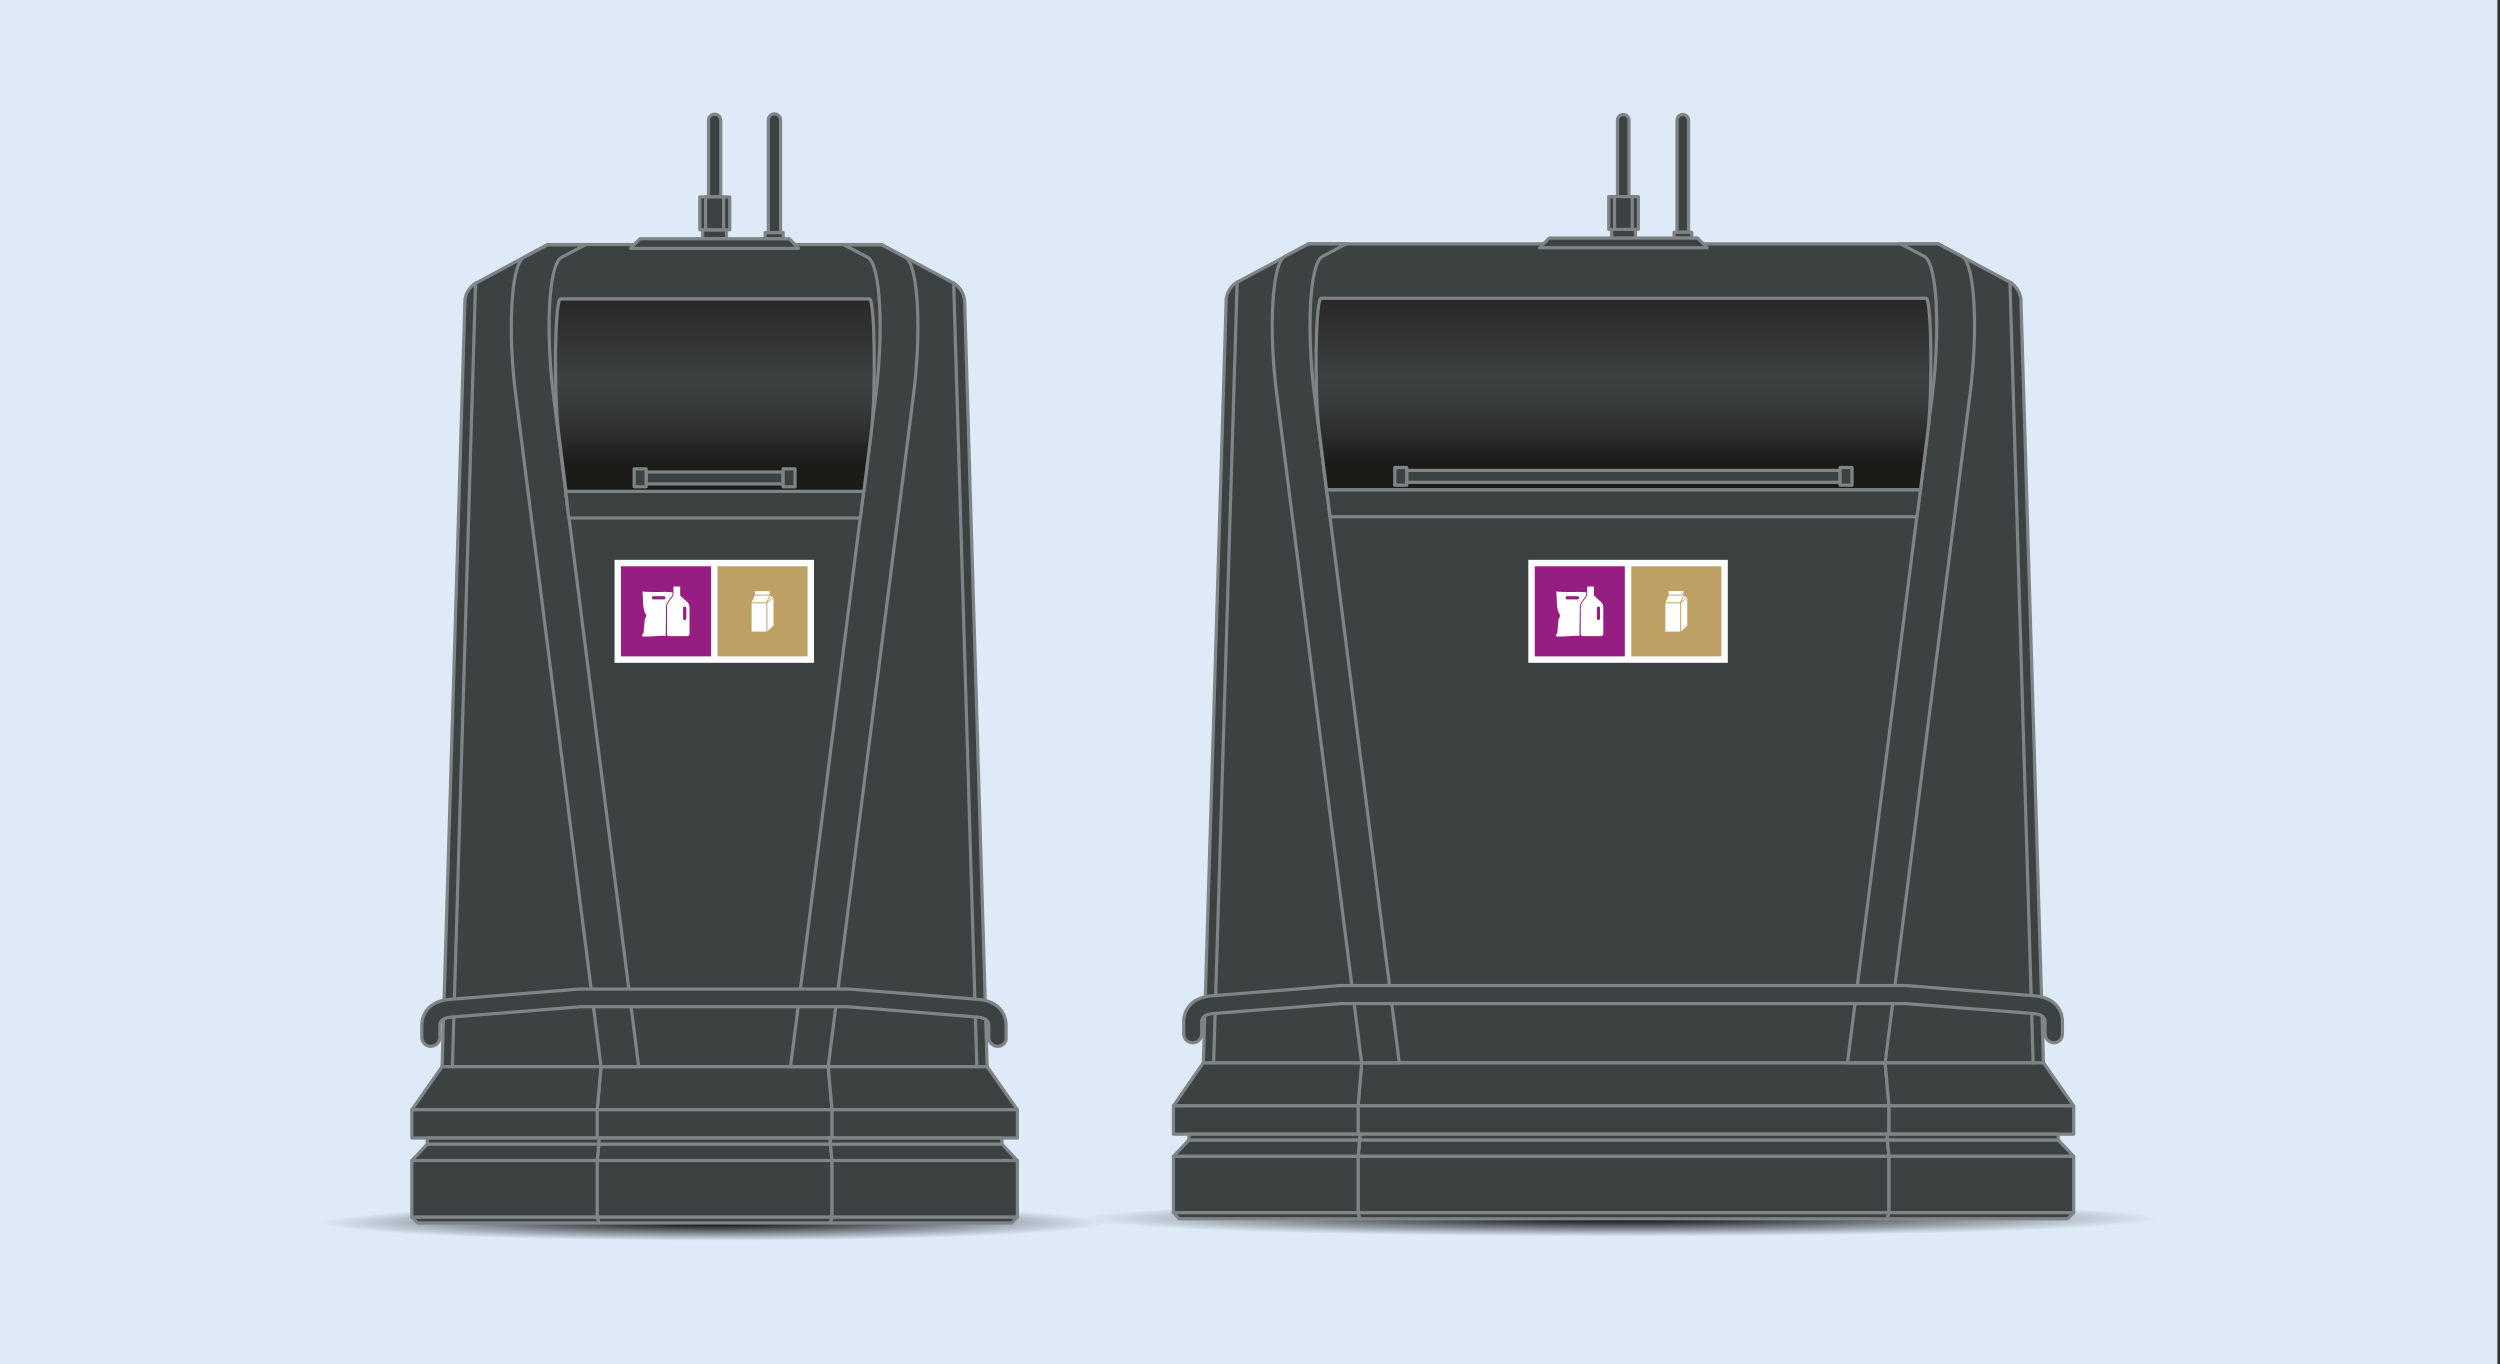 <?xml version="1.0" encoding="utf-8"?>
<!-- Generator: Adobe Illustrator 27.9.0, SVG Export Plug-In . SVG Version: 6.00 Build 0)  -->
<svg version="1.1" xmlns="http://www.w3.org/2000/svg" xmlns:xlink="http://www.w3.org/1999/xlink" x="0px" y="0px" width="777px"
	 height="424px" viewBox="0 0 777 424" style="enable-background:new 0 0 777 424;" xml:space="preserve">
<rect x="0" y="0" width="777" height="424" fill="#333333" stroke="none"/>
<style type="text/css">
	.st0{fill:#DEEAF7;}
	.st1{fill:url(#Skygge_00000133492120811666427150000012265891757434596248_);}
	.st2{fill:#3C4141;stroke:#7F8487;stroke-linecap:round;stroke-linejoin:round;stroke-miterlimit:10;}
	.st3{fill:url(#SVGID_1_);stroke:#7F8487;stroke-linecap:round;stroke-linejoin:round;stroke-miterlimit:10;}
	.st4{fill:url(#SVGID_00000023265482407457358050000004686141665111944349_);}
	
		.st5{fill:url(#SVGID_00000010297260292316497820000016331013123170232752_);stroke:#7F8487;stroke-linecap:round;stroke-linejoin:round;stroke-miterlimit:10;}
	.st6{display:none;}
	.st7{display:inline;fill:#FFFFFF;}
	.st8{display:inline;}
	.st9{fill:#00A04B;}
	.st10{fill:#FFFFFF;}
	.st11{opacity:0.5;fill:#FFFFFF;enable-background:new    ;}
	.st12{fill:#141414;}
	.st13{fill:#961E82;}
	.st14{fill:none;}
	.st15{fill:#BEA064;}
	.st16{fill:#1EAF8C;}
	.st17{display:inline;fill:#5A6E78;}
	.st18{fill:#0082BE;}
	.st19{fill:#A01E41;}
</style>
<g id="Baggrund">
	<rect x="-0.8" y="0" class="st0" width="777" height="424"/>
</g>
<g id="Kube_3500_liter">
	<g>
		
			<radialGradient id="Skygge_00000178915757459497129730000006550229516075829400_" cx="-227.403" cy="644.712" r="0.918" gradientTransform="matrix(0 6.079 182.608 -1.000000e-14 -117225.305 1761.123)" gradientUnits="userSpaceOnUse">
			<stop  offset="0" style="stop-color:#000000"/>
			<stop  offset="1" style="stop-color:#000000;stop-opacity:0"/>
		</radialGradient>
		
			<ellipse id="Skygge" style="fill:url(#Skygge_00000178915757459497129730000006550229516075829400_);" cx="504.6" cy="378.8" rx="167.6" ry="5.6"/>
		<path class="st2" d="M502.7,61.1V37.4c0-1,0.8-1.8,1.8-1.8s1.8,0.8,1.8,1.8v23.8H502.7z"/>
		<path class="st2" d="M521.2,72.2V37.4c0-1,0.8-1.8,1.8-1.8c1,0,1.8,0.8,1.8,1.8v34.8H521.2z"/>
		<polygon class="st2" points="598.7,92.7 410.5,92.7 411.1,79.8 598.1,79.8 		"/>
		<polygon class="st2" points="574.2,330.3 434.9,330.3 412.3,152.2 596.9,152.2 		"/>
		<rect x="500.9" y="71.3" class="st2" width="7.4" height="2.8"/>
		<rect x="500" y="61.1" class="st2" width="9.2" height="10.2"/>
		<rect x="501.8" y="61.1" class="st2" width="5.5" height="10.2"/>
		<g>
			<polygon class="st2" points="587.1,343.7 422.1,343.7 423.2,330.3 585.9,330.3 			"/>
			<polygon class="st2" points="644.5,343.7 587.1,343.7 585.9,330.3 635.1,330.3 			"/>
			<polygon class="st2" points="364.7,343.7 422.1,343.7 423.2,330.3 374,330.3 			"/>
			<polygon class="st2" points="587.1,359.4 422.1,359.4 422.6,354.3 586.6,354.3 			"/>
			<polygon class="st2" points="644.5,359.4 587.1,359.4 586.6,354.3 639.7,354.3 			"/>
			<polygon class="st2" points="364.7,359.4 422.1,359.4 422.6,354.3 369.5,354.3 			"/>
			<rect x="422.1" y="343.7" class="st2" width="165" height="8.8"/>
			<rect x="587.1" y="343.7" class="st2" width="57.4" height="8.8"/>
			<rect x="364.7" y="343.7" class="st2" width="57.4" height="8.8"/>
			<rect x="422.1" y="359.4" class="st2" width="165" height="17.5"/>
			<rect x="587.1" y="359.4" class="st2" width="57.4" height="17.5"/>
			<rect x="364.7" y="359.4" class="st2" width="57.4" height="17.5"/>
			<rect x="422.6" y="352.5" class="st2" width="164" height="1.8"/>
			<rect x="369.5" y="352.5" class="st2" width="53.1" height="1.8"/>
			<rect x="586.6" y="352.5" class="st2" width="53.1" height="1.8"/>
			<polygon class="st2" points="586.6,378.8 422.6,378.8 422.1,376.9 587.1,376.9 			"/>
			<polygon class="st2" points="642.6,378.8 586.6,378.8 587.1,376.9 644.5,376.9 			"/>
			<polygon class="st2" points="366.5,378.8 422.6,378.8 422.1,376.9 364.7,376.9 			"/>
		</g>
		<path class="st2" d="M635.1,330.3H374l7.1-237.2c0.1-2,1.6-4.5,3.4-5.4l22.3-11.9h195.6l22.3,11.9c1.8,1,3.3,3.4,3.4,5.4
			L635.1,330.3z"/>
		<path class="st2" d="M434.9,330.3c0,0-22.2-174.8-26.4-207.9c-2.4-19.1-1.6-40.5,2.5-42.7l7.4-3.9h-11.7l-7.4,3.9
			c-4.1,2.2-5,23.5-2.5,42.7c4.2,33,26.4,207.9,26.4,207.9H434.9z"/>
		<path class="st2" d="M574.2,330.3c0,0,22.2-174.8,26.4-207.9c2.4-19.1,1.6-40.5-2.5-42.7l-7.4-3.9h11.7l7.4,3.9
			c4.1,2.2,5,23.5,2.5,42.7c-4.2,33-26.4,207.9-26.4,207.9H574.2z"/>
		<polygon class="st2" points="595.8,160.6 413.4,160.6 412.3,152.2 596.9,152.2 		"/>
		<line class="st2" x1="624.7" y1="87.8" x2="631.9" y2="330.3"/>
		<line class="st2" x1="377.2" y1="330.3" x2="384.5" y2="87.8"/>
		<rect x="520.3" y="72.2" class="st2" width="5.5" height="1.8"/>
		<polygon class="st2" points="530.6,77 478.5,77 481.5,74 527.6,74 		"/>
		<path class="st2" d="M638.4,324.1c-1.5,0-2.8-1.2-2.8-2.8v-3.7c0-0.6,0-2.3-3.6-2.6l-39.9-3.1H417l-39.9,3.1
			c-3.6,0.3-3.6,2-3.6,2.6v3.7c0,1.5-1.2,2.8-2.8,2.8c-1.5,0-2.8-1.2-2.8-2.8v-3.7c0-3.6,2.3-7.6,8.7-8.1l40-3.2c0.1,0,0.1,0,0.2,0
			h175.3c0.1,0,0.1,0,0.2,0l40,3.2c6.4,0.5,8.7,4.5,8.7,8.1v3.7C641.1,322.8,639.9,324.1,638.4,324.1z"/>
		<linearGradient id="SVGID_1_" gradientUnits="userSpaceOnUse" x1="504.575" y1="152.246" x2="504.575" y2="92.728">
			<stop  offset="0.137" style="stop-color:#1B1B18"/>
			<stop  offset="0.29" style="stop-color:#2C2E2D"/>
			<stop  offset="0.452" style="stop-color:#383C3C"/>
			<stop  offset="0.586" style="stop-color:#3C4141"/>
			<stop  offset="0.997" style="stop-color:#292828"/>
			<stop  offset="0.999" style="stop-color:#1F1F1D"/>
			<stop  offset="1" style="stop-color:#1B1B18"/>
		</linearGradient>
		<path class="st3" d="M598.7,92.7c1.7,1.2,1.9,29.8,0.5,41.2c-1.4,11-2.3,18.3-2.3,18.3H412.3c0,0-0.9-7.4-2.3-18.3
			c-1.5-11.4-1.2-40,0.5-41.2H598.7z"/>
		<rect x="437.2" y="146.2" class="st2" width="134.7" height="3.7"/>
		<rect x="433.5" y="145.3" class="st2" width="3.7" height="5.5"/>
		<rect x="571.9" y="145.3" class="st2" width="3.7" height="5.5"/>
	</g>
</g>
<g id="Kube_2000_liter">
	
		<radialGradient id="SVGID_00000088822021013294155890000015969981274541936816_" cx="-227.186" cy="643.435" r="0.921" gradientTransform="matrix(0 6.079 132.331 -1.000000e-14 -84924.117 1761.123)" gradientUnits="userSpaceOnUse">
		<stop  offset="0" style="stop-color:#000000"/>
		<stop  offset="1" style="stop-color:#000000;stop-opacity:0"/>
	</radialGradient>
	
		<ellipse style="fill:url(#SVGID_00000088822021013294155890000015969981274541936816_);" cx="222.1" cy="380.1" rx="121.9" ry="5.6"/>
	<path class="st2" d="M220.2,61.2V37.4c0-1,0.8-1.9,1.9-1.9s1.9,0.8,1.9,1.9v23.9H220.2z"/>
	<path class="st2" d="M238.8,72.3v-35c0-1,0.8-1.9,1.9-1.9c1,0,1.9,0.8,1.9,1.9v35H238.8z"/>
	<polygon class="st2" points="270.3,92.9 173.9,92.9 174.5,80 269.7,80 	"/>
	<polygon class="st2" points="245.7,331.5 198.5,331.5 175.8,152.7 268.4,152.7 	"/>
	<rect x="218.4" y="71.4" class="st2" width="7.4" height="2.8"/>
	<rect x="217.5" y="61.2" class="st2" width="9.3" height="10.2"/>
	<rect x="219.3" y="61.2" class="st2" width="5.6" height="10.2"/>
	<g>
		<polygon class="st2" points="258.6,344.9 185.6,344.9 186.8,331.5 257.4,331.5 		"/>
		<polygon class="st2" points="316.2,344.9 258.6,344.9 257.4,331.5 306.8,331.5 		"/>
		<polygon class="st2" points="128,344.9 185.6,344.9 186.8,331.5 137.4,331.5 		"/>
		<polygon class="st2" points="258.6,360.7 185.6,360.7 186.1,355.6 258.1,355.6 		"/>
		<polygon class="st2" points="316.2,360.7 258.6,360.7 258.1,355.6 311.4,355.6 		"/>
		<polygon class="st2" points="128,360.7 185.6,360.7 186.1,355.6 132.8,355.6 		"/>
		<rect x="185.6" y="344.9" class="st2" width="73" height="8.8"/>
		<rect x="258.6" y="344.9" class="st2" width="57.6" height="8.8"/>
		<rect x="128" y="344.9" class="st2" width="57.6" height="8.8"/>
		<rect x="185.6" y="360.7" class="st2" width="73" height="17.6"/>
		<rect x="258.6" y="360.7" class="st2" width="57.6" height="17.6"/>
		<rect x="128" y="360.7" class="st2" width="57.6" height="17.6"/>
		<rect x="186.1" y="353.7" class="st2" width="71.9" height="1.9"/>
		<rect x="132.8" y="353.7" class="st2" width="53.3" height="1.9"/>
		<rect x="258.1" y="353.7" class="st2" width="53.3" height="1.9"/>
		<polygon class="st2" points="258.1,380.1 186.1,380.1 185.6,378.3 258.6,378.3 		"/>
		<polygon class="st2" points="314.4,380.1 258.1,380.1 258.6,378.3 316.2,378.3 		"/>
		<polygon class="st2" points="129.8,380.1 186.1,380.1 185.6,378.3 128,378.3 		"/>
	</g>
	<path class="st2" d="M306.8,331.5H137.4l7.1-238.1c0.1-2,1.6-4.5,3.4-5.4L170.2,76H274L296.4,88c1.8,1,3.3,3.4,3.4,5.4L306.8,331.5
		z"/>
	<path class="st2" d="M198.5,331.5c0,0-22.3-175.5-26.5-208.7c-2.4-19.2-1.6-40.6,2.5-42.8l7.4-3.9h-11.7l-7.4,3.9
		c-4.1,2.2-5,23.6-2.5,42.8c4.2,33.1,26.5,208.7,26.5,208.7H198.5z"/>
	<path class="st2" d="M245.7,331.5c0,0,22.3-175.5,26.5-208.7c2.4-19.2,1.6-40.6-2.5-42.8l-7.4-3.9H274l7.4,3.9
		c4.1,2.2,5,23.6,2.5,42.8c-4.2,33.1-26.5,208.7-26.5,208.7H245.7z"/>
	<polygon class="st2" points="267.4,161 176.8,161 175.8,152.7 268.4,152.7 	"/>
	<line class="st2" x1="296.4" y1="88" x2="303.6" y2="331.5"/>
	<line class="st2" x1="140.6" y1="331.5" x2="147.8" y2="88"/>
	<rect x="237.8" y="72.3" class="st2" width="5.6" height="1.9"/>
	<polygon class="st2" points="248.2,77.2 196,77.2 198.9,74.2 245.3,74.2 	"/>
	<path class="st2" d="M310.1,325.2c-1.5,0-2.8-1.2-2.8-2.8v-3.7c0-0.6,0-2.3-3.6-2.6l-40.1-3.2h-83.2l-40.1,3.2
		c-3.6,0.3-3.6,2-3.6,2.6v3.7c0,1.5-1.2,2.8-2.8,2.8c-1.5,0-2.8-1.2-2.8-2.8v-3.7c0-3.6,2.3-7.6,8.7-8.1l40.2-3.2c0.1,0,0.1,0,0.2,0
		h83.4c0.1,0,0.1,0,0.2,0l40.2,3.2c6.4,0.5,8.7,4.5,8.7,8.1v3.7C312.9,323.9,311.6,325.2,310.1,325.2z"/>
	
		<linearGradient id="SVGID_00000085239177863826368600000014598588688746327957_" gradientUnits="userSpaceOnUse" x1="222.098" y1="152.694" x2="222.098" y2="92.948">
		<stop  offset="0.137" style="stop-color:#1B1B18"/>
		<stop  offset="0.29" style="stop-color:#2C2E2D"/>
		<stop  offset="0.452" style="stop-color:#383C3C"/>
		<stop  offset="0.586" style="stop-color:#3C4141"/>
		<stop  offset="0.997" style="stop-color:#292828"/>
		<stop  offset="0.999" style="stop-color:#1F1F1D"/>
		<stop  offset="1" style="stop-color:#1B1B18"/>
	</linearGradient>
	
		<path style="fill:url(#SVGID_00000085239177863826368600000014598588688746327957_);stroke:#7F8487;stroke-linecap:round;stroke-linejoin:round;stroke-miterlimit:10;" d="
		M270.3,92.9c1.7,1.2,1.9,29.9,0.5,41.4c-1.4,11-2.3,18.4-2.3,18.4h-92.6c0,0-0.9-7.4-2.3-18.4c-1.5-11.5-1.2-40.2,0.5-41.4H270.3z"
		/>
	<rect x="200.8" y="146.7" class="st2" width="42.6" height="3.7"/>
	<rect x="197.1" y="145.7" class="st2" width="3.7" height="5.6"/>
	<rect x="243.4" y="145.7" class="st2" width="3.7" height="5.6"/>
</g>
<g id="Madaffald" class="st6">
	<rect x="206" y="174" class="st7" width="32" height="32"/>
	<g class="st8">
		<g id="baggrund_00000013894302995296946070000002449713196457499302_">
			<rect x="208" y="176.1" class="st9" width="28" height="28"/>
		</g>
		<g id="ikon_00000168833326006055438740000008940321037826778007_">
			<g>
				<g>
					<path class="st10" d="M222.1,186.6l0.1-2.3h-0.6l0.1,2.3c0,0,0.1,0,0.1,0C222,186.6,222.1,186.6,222.1,186.6z"/>
				</g>
				<g>
					<path class="st10" d="M226,194.9C226,194.9,226,194.9,226,194.9c-0.1,0-0.2,0-0.2,0c-0.9-0.1-1.6-0.7-2.1-1.6
						c-0.3-0.6-0.5-1.4-0.5-2.3c0-0.9,0.2-1.7,0.5-2.3c0.3-0.6,0.8-1.1,1.3-1.4c0.2-0.1,0.5-0.2,0.8-0.2c0,0,0.1,0,0.1,0h0.3l0,0
						c-0.1-0.1-0.1-0.1-0.2-0.2c-0.4-0.4-0.9-0.6-1.5-0.6l0,0l0,0c-0.4,0-0.8,0.1-1.1,0.3l0,0l0,0l0,0c-0.5,0.2-0.9,0.4-1.4,0.4
						c-0.5,0-1-0.1-1.4-0.4l0,0l0,0l0,0c-0.3-0.2-0.7-0.3-1.1-0.3l0,0l0,0c-0.6,0-1.1,0.2-1.5,0.6c-0.1,0.1-0.1,0.1-0.2,0.2l0,0h0.3
						c0,0,0.1,0,0.1,0c0.3,0,0.5,0.1,0.8,0.2c0.5,0.3,1,0.8,1.3,1.4c0.3,0.7,0.5,1.5,0.5,2.3c0,0.9-0.2,1.6-0.5,2.3
						c-0.5,0.9-1.2,1.6-2.1,1.6c0,0-0.1,0-0.2,0c0,0,0,0,0,0h-0.5c0.1,0.1,0.2,0.3,0.4,0.4c0,0,0,0,0,0l0,0c0.4,0.4,1,0.7,1.6,0.7
						l0,0l0,0l0,0c0.1,0,0.5,0,0.6,0c0,0,0.1,0,0.1,0c0.1,0,0.1,0,0.2,0c0.1,0,0.1,0,0.2-0.1c0.1,0,0.1,0,0.1-0.1
						c0.4-0.2,0.8-0.3,1.4-0.3s1,0.1,1.4,0.3c0,0,0.1,0,0.2,0.1c0.1,0,0.1,0,0.2,0.1c0.1,0,0.1,0,0.2,0c0,0,0.1,0,0.1,0
						c0.1,0,0.5,0,0.5,0l0,0l0,0l0,0c0.6,0,1.2-0.3,1.6-0.7l0,0c0,0,0,0,0,0c0.1-0.1,0.3-0.3,0.4-0.4H226z"/>
				</g>
			</g>
		</g>
	</g>
</g>
<g id="Restaffald" class="st6">
	<rect x="206" y="174" class="st7" width="32" height="32"/>
	<g class="st8">
		<rect x="208" y="176.1" class="st12" width="28" height="28"/>
		<g>
			<path class="st10" d="M223.3,186.6l2.2-1.8c0,0-0.8,0.3-1.2-0.3c-0.2-0.3-0.4-0.6-0.5-0.8c-0.4-0.6-0.8,0-0.8,0l-0.9,2.2
				l-0.3-3.1c-0.6,1.7-2.9,0.3-2.4,1.3l1.3,2.4h0.6H223.3z"/>
			<path class="st10" d="M227,197c0,0-0.2-0.2-0.3-0.5c-0.1-0.3-0.3-0.8-0.3-1.4c0,0,0-0.2,0-0.2c0-0.1,0-0.3,0-0.4
				c0.1-1.5,0-4.3-0.8-5.8c-0.6-1.1-1.8-1.8-2.4-2h-0.1h-0.6h-1.7h0c-0.7,0.2-1.9,0.9-2.4,2c-0.8,1.5-0.8,4.2-0.8,5.8l0,0.3
				c0,0.1,0,0.1,0,0.2c0,0,0,0.1,0,0.1c0,1.1-0.6,1.9-0.6,1.9c0,0,0,0,0,0c0,0,0,0.1,0,0.1c0,0.1,0.1,0.2,0.2,0.2c0,0,0.1,0,0.1,0
				c0.2-0.1,1.1-0.3,2.1-0.3c0.6,0,0.9,0.1,1.2,0.1c0.1,0,0.6,0.1,1.2,0.1c0.7,0,1.3,0,2.1-0.5c0.3,0.1,0.7,0.2,1,0.3
				c0.6,0.1,1.2,0.2,1.5,0.2c0.3,0,0.4,0,0.5,0c0,0,0,0,0,0l0,0c0.1,0,0.2-0.1,0.2-0.2C227.1,197.1,227.1,197.1,227,197z"/>
		</g>
	</g>
	<rect x="490" y="174" class="st7" width="32" height="32"/>
	<g class="st8">
		<rect x="492" y="176.1" class="st12" width="28" height="28"/>
		<g>
			<path class="st10" d="M507.3,186.6l2.2-1.8c0,0-0.8,0.3-1.2-0.3c-0.2-0.3-0.4-0.6-0.5-0.8c-0.4-0.6-0.8,0-0.8,0l-0.9,2.2
				l-0.3-3.1c-0.6,1.7-2.9,0.3-2.4,1.3l1.3,2.4h0.6H507.3z"/>
			<path class="st10" d="M511,197c0,0-0.2-0.2-0.3-0.5c-0.1-0.3-0.3-0.8-0.3-1.4c0,0,0-0.2,0-0.2c0-0.1,0-0.3,0-0.4
				c0.1-1.5,0-4.3-0.8-5.8c-0.6-1.1-1.8-1.8-2.4-2h-0.1h-0.6h-1.7h0c-0.7,0.2-1.9,0.9-2.4,2c-0.8,1.5-0.8,4.2-0.8,5.8l0,0.3
				c0,0.1,0,0.1,0,0.2c0,0,0,0.1,0,0.1c0,1.1-0.6,1.9-0.6,1.9c0,0,0,0,0,0c0,0,0,0.1,0,0.1c0,0.1,0.1,0.2,0.2,0.2c0,0,0.1,0,0.1,0
				c0.2-0.1,1.1-0.3,2.1-0.3c0.6,0,0.9,0.1,1.2,0.1c0.1,0,0.6,0.1,1.2,0.1c0.7,0,1.3,0,2.1-0.5c0.3,0.1,0.7,0.2,1,0.3
				c0.6,0.1,1.2,0.2,1.5,0.2c0.3,0,0.4,0,0.5,0c0,0,0,0,0,0l0,0c0.1,0,0.2-0.1,0.2-0.2C511.1,197.1,511.1,197.1,511,197z"/>
		</g>
	</g>
</g>
<g id="Plast_og_drikkekartoner">
	<g>
		<rect x="191" y="174" class="st10" width="62" height="32"/>
		<g>
			<g id="baggrund_00000052078373455823941580000013945601664317384121_">
				<rect x="193" y="176" class="st13" width="28" height="28"/>
			</g>
			<g id="ikon_00000150069258758825979870000008452086140371199650_">
				<g>
					<polygon class="st10" points="209.3,185.1 209.3,185.1 209.3,185.1 					"/>
					<path class="st10" d="M207,189C207,188.9,207,188.9,207,189C207,188.9,207,188.9,207,189L207,189c0-0.5,0-1.2,0.5-1.9l1.5-2.1
						v-0.9c-1.3-0.2-3.7-0.1-4.7-0.1c-4.5,0-4.6-0.2-4.6-0.2l0.2,4.1c0.1,1.1,0.3,2.3,0.9,3.2c0.1,0.1,0.1,0.2,0.1,0.3
						c0,0.1,0,0.2-0.1,0.2c-0.4,0.7-0.5,1.4-0.5,2.2c-0.1,0.6-0.1,1.1-0.2,1.7c0,0.5,0,0.8-0.1,1.2c0,0.2-0.2,0.3-0.3,0.4
						c-0.1,0.1-0.1,0.4-0.1,0.7c0.2,0.1,1.6,0,2.7,0c0.7,0,1.4-0.1,1.6-0.1c1-0.1,2-0.1,3.1-0.1c-0.1-0.1-0.1-0.2-0.1-0.4L207,189
						L207,189z M206.8,185.8c0,0.3-0.2,0.5-0.5,0.5h-3.2c-0.3,0-0.5-0.2-0.5-0.5l0,0c0-0.3,0.2-0.5,0.5-0.5h3.2
						C206.6,185.3,206.8,185.5,206.8,185.8L206.8,185.8z"/>
					<path class="st10" d="M207.3,188.9C207.3,188.9,207.3,188.9,207.3,188.9c0-0.3,0-0.7,0.1-1.1
						C207.3,188.2,207.3,188.6,207.3,188.9L207.3,188.9C207.3,188.9,207.3,188.9,207.3,188.9C207.3,188.9,207.3,188.9,207.3,188.9
						l0,8.1c0,0.1,0.1,0.3,0.1,0.4l0,0c-0.1-0.1-0.1-0.2-0.1-0.4V188.9z"/>
					<path class="st10" d="M213.6,187.1l-2.2-2v-2.8l-2.1,0v2.8v0l0,0l-0.1,0.1l-1.5,2.1c-0.1,0.2-0.2,0.4-0.3,0.6
						c-0.1,0.4-0.1,0.8-0.1,1c0,0,0,0,0,0.1v8.1c0,0.1,0.1,0.3,0.1,0.4c0.1,0.1,0.3,0.2,0.5,0.2h5.7c0.4,0,0.7-0.3,0.7-0.6v-8.1
						c0,0,0,0,0-0.1C214.3,188.4,214.2,187.6,213.6,187.1z M213.3,192.2c0,0.3-0.2,0.5-0.5,0.5h0c-0.3,0-0.5-0.2-0.5-0.5v-3.2
						c0-0.3,0.2-0.5,0.5-0.5h0c0.3,0,0.5,0.2,0.5,0.5V192.2z"/>
				</g>
			</g>
		</g>
		<g>
			<g>
				<rect x="223" y="176" class="st15" width="28" height="28"/>
			</g>
			<g>
				<rect x="233.6" y="187.5" class="st10" width="4.6" height="8.8"/>
				<rect x="234.6" y="183.7" class="st10" width="4.6" height="1.1"/>
				<polygon class="st10" points="238.2,187.2 238.2,187.2 239.1,185.1 234.6,185.1 233.6,187.2 238.2,187.2 				"/>
				<polygon class="st10" points="238.6,187 240.2,185.6 239.3,185.2 				"/>
				<polygon class="st10" points="238.5,196.2 240.4,194.5 240.4,185.7 238.5,187.4 				"/>
			</g>
		</g>
	</g>
	<g>
		<rect x="475" y="174" class="st10" width="62" height="32"/>
		<g>
			<g id="baggrund_00000167358933401166987170000011066495887386402440_">
				<rect x="477" y="176" class="st13" width="28" height="28"/>
			</g>
			<g id="ikon_00000161604307070158102480000000711663088013193880_">
				<g>
					<polygon class="st10" points="493.3,185.1 493.3,185.1 493.3,185.1 					"/>
					<path class="st10" d="M491,189C491,188.9,491,188.9,491,189C491,188.9,491,188.9,491,189L491,189c0-0.5,0-1.2,0.5-1.9l1.5-2.1
						v-0.9c-1.3-0.2-3.7-0.1-4.7-0.1c-4.5,0-4.6-0.2-4.6-0.2l0.2,4.1c0.1,1.1,0.3,2.3,0.9,3.2c0.1,0.1,0.1,0.2,0.1,0.3
						c0,0.1,0,0.2-0.1,0.2c-0.4,0.7-0.5,1.4-0.5,2.2c-0.1,0.6-0.1,1.1-0.2,1.7c0,0.5,0,0.8-0.1,1.2c0,0.2-0.2,0.3-0.3,0.4
						c-0.1,0.1-0.1,0.4-0.1,0.7c0.2,0.1,1.6,0,2.7,0c0.7,0,1.4-0.1,1.6-0.1c1-0.1,2-0.1,3.1-0.1c-0.1-0.1-0.1-0.2-0.1-0.4L491,189
						L491,189z M490.8,185.8c0,0.3-0.2,0.5-0.5,0.5h-3.2c-0.3,0-0.5-0.2-0.5-0.5l0,0c0-0.3,0.2-0.5,0.5-0.5h3.2
						C490.6,185.3,490.8,185.5,490.8,185.8L490.8,185.8z"/>
					<path class="st10" d="M491.3,188.9C491.3,188.9,491.3,188.9,491.3,188.9c0-0.3,0-0.7,0.1-1.1
						C491.3,188.2,491.3,188.6,491.3,188.9L491.3,188.9C491.3,188.9,491.3,188.9,491.3,188.9C491.3,188.9,491.3,188.9,491.3,188.9
						l0,8.1c0,0.1,0.1,0.3,0.1,0.4l0,0c-0.1-0.1-0.1-0.2-0.1-0.4V188.9z"/>
					<path class="st10" d="M497.6,187.1l-2.2-2v-2.8l-2.1,0v2.8v0l0,0l-0.1,0.1l-1.5,2.1c-0.1,0.2-0.2,0.4-0.3,0.6
						c-0.1,0.4-0.1,0.8-0.1,1c0,0,0,0,0,0.1v8.1c0,0.1,0.1,0.3,0.1,0.4c0.1,0.1,0.3,0.2,0.5,0.2h5.7c0.4,0,0.7-0.3,0.7-0.6v-8.1
						c0,0,0,0,0-0.1C498.3,188.4,498.2,187.6,497.6,187.1z M497.3,192.2c0,0.3-0.2,0.5-0.5,0.5h0c-0.3,0-0.5-0.2-0.5-0.5v-3.2
						c0-0.3,0.2-0.5,0.5-0.5h0c0.3,0,0.5,0.2,0.5,0.5V192.2z"/>
				</g>
			</g>
		</g>
		<g>
			<g>
				<rect x="507" y="176" class="st15" width="28" height="28"/>
			</g>
			<g>
				<rect x="517.6" y="187.5" class="st10" width="4.6" height="8.8"/>
				<rect x="518.6" y="183.7" class="st10" width="4.6" height="1.1"/>
				<polygon class="st10" points="522.2,187.2 522.2,187.2 523.1,185.1 518.6,185.1 517.6,187.2 522.2,187.2 				"/>
				<polygon class="st10" points="522.6,187 524.2,185.6 523.3,185.2 				"/>
				<polygon class="st10" points="522.5,196.2 524.4,194.5 524.4,185.7 522.5,187.4 				"/>
			</g>
		</g>
	</g>
</g>
<g id="Glas_metal" class="st6">
	<rect x="475" y="174" class="st7" width="62" height="32"/>
	<g class="st8">
		<g>
			<rect x="477" y="176" class="st16" width="28" height="28"/>
		</g>
	</g>
	<g class="st8">
		<path class="st10" d="M493.4,191.3c0-3.7-1.6-3.4-1.7-6.9l0-2.1h-1.4l0,2.1c0,3.5-1.7,3.2-1.7,6.9l0,6.4h4.7L493.4,191.3
			 M492.6,197.4c-0.3-0.6-0.9-1-1.6-1s-1.3,0.4-1.6,1h-0.3c0.3-0.7,1-1.3,1.9-1.3c0.8,0,1.6,0.5,1.9,1.3H492.6z"/>
	</g>
	<rect x="507" y="176" class="st17" width="28" height="28"/>
	<g class="st8">
		<ellipse transform="matrix(0.896 -0.443 0.443 0.896 -28.338 249.981)" class="st10" cx="521" cy="185.7" rx="3" ry="1"/>
		<g>
			<rect x="518.3" y="192.4" class="st10" width="5.5" height="0.7"/>
			<rect x="518.3" y="193.4" class="st10" width="5.5" height="2.5"/>
			<rect x="518.3" y="191.4" class="st10" width="5.5" height="0.7"/>
			<rect x="518.3" y="187.6" class="st10" width="5.5" height="2.5"/>
			<rect x="518.3" y="190.3" class="st10" width="5.5" height="0.7"/>
		</g>
	</g>
	<rect x="191" y="174" class="st7" width="62" height="32"/>
	<g class="st8">
		<g>
			<rect x="193" y="176" class="st16" width="28" height="28"/>
		</g>
	</g>
	<g class="st8">
		<path class="st10" d="M209.4,191.3c0-3.7-1.6-3.4-1.7-6.9l0-2.1h-1.4l0,2.1c0,3.5-1.7,3.2-1.7,6.9l0,6.4h4.7L209.4,191.3
			 M208.6,197.4c-0.3-0.6-0.9-1-1.6-1s-1.3,0.4-1.6,1h-0.3c0.3-0.7,1-1.3,1.9-1.3c0.8,0,1.6,0.5,1.9,1.3H208.6z"/>
	</g>
	<rect x="223" y="176" class="st17" width="28" height="28"/>
	<g class="st8">
		<ellipse transform="matrix(0.896 -0.443 0.443 0.896 -57.718 124.184)" class="st10" cx="237" cy="185.7" rx="3" ry="1"/>
		<g>
			<rect x="234.3" y="192.4" class="st10" width="5.5" height="0.7"/>
			<rect x="234.3" y="193.4" class="st10" width="5.5" height="2.5"/>
			<rect x="234.3" y="191.4" class="st10" width="5.5" height="0.7"/>
			<rect x="234.3" y="187.6" class="st10" width="5.5" height="2.5"/>
			<rect x="234.3" y="190.3" class="st10" width="5.5" height="0.7"/>
		</g>
	</g>
</g>
<g id="PPT_Stor_kube" class="st6">
	<rect x="460" y="174" class="st7" width="92" height="32"/>
	<g class="st8">
		<rect x="462" y="176" class="st18" width="28" height="28"/>
		<g>
			<g>
				<polygon class="st10" points="475.9,187.8 475.9,183.2 471.3,187.8 				"/>
				<polygon class="st10" points="476.1,183 476.1,188 471.1,188 471.1,197 480.9,197 480.9,183 				"/>
			</g>
		</g>
	</g>
	<g class="st8">
		<rect x="492" y="176" class="st15" width="28" height="28"/>
		<g>
			<rect x="508.2" y="188.5" class="st14" width="0" height="7.1"/>
			<polygon class="st14" points="509.9,186.3 509.3,186.9 509.9,186.3 512.1,184.4 503.6,184.4 503.6,184.4 512.1,184.4 			"/>
			<polygon class="st14" points="506.9,190.9 507.6,189.1 506.9,190.9 			"/>
			<rect x="503.3" y="184.5" class="st14" width="0" height="3.3"/>
			<polygon class="st14" points="508.1,188.1 508.1,188.1 499.4,188.1 498.5,190.3 499.4,188.1 			"/>
			<polygon class="st14" points="507.4,190.4 507.1,191.1 499.5,191.1 499.5,191.1 507.1,191.1 			"/>
			<polygon class="st14" points="512.4,184.6 512.4,184.6 508.5,188 509.9,190.4 509.9,190.4 508.5,188 			"/>
			<polygon class="st14" points="512.3,192.1 509.6,194.5 512.3,192.1 512.3,188.7 512.3,188.7 			"/>
			<polygon class="st14" points="508.2,188.5 507.4,190.4 507.1,191.1 499.5,191.1 499.5,191.1 499.5,191.1 499.5,195.6 
				508.2,195.6 508.2,195.6 508.2,188.5 508.2,188.5 			"/>
			<polygon class="st14" points="503.3,187.8 503.3,187.8 503.3,184.5 503.3,184.5 503.3,184.5 499.6,187.8 499.6,187.8 			"/>
			<polygon class="st14" points="509.9,186.3 512.1,184.4 503.6,184.4 503.6,184.4 503.6,184.4 503.6,187.8 503.6,187.8 
				508.4,187.8 508.4,187.8 509.3,186.9 			"/>
			<polygon class="st14" points="506.9,190.9 506.9,190.9 507.6,189.1 508.1,188.1 508.1,188.1 508.1,188.1 499.4,188.1 
				498.5,190.3 498.2,190.9 506.9,190.9 			"/>
			<polygon class="st14" points="513.7,186.9 512.4,184.6 512.4,184.6 512.4,184.6 508.5,188 509.9,190.4 509.9,190.4 509.9,190.4 
				513.8,187 513.8,187 			"/>
			<polygon class="st14" points="512.3,188.7 509.8,190.9 508.7,189 508.5,188.5 508.5,188.5 508.5,195.5 508.5,195.5 509.6,194.5 
				512.3,192.1 512.3,188.7 512.3,188.7 			"/>
			<polygon class="st10" points="509.9,186.3 512.1,184.4 503.6,184.4 503.6,184.4 503.6,187.8 503.6,187.8 508.4,187.8 
				508.4,187.8 509.3,186.9 			"/>
			<polygon class="st10" points="503.3,187.8 503.3,184.5 503.3,184.5 499.6,187.8 499.6,187.8 			"/>
			<polygon class="st14" points="503.3,187.8 503.3,187.8 503.3,184.5 503.3,184.5 503.3,184.5 499.6,187.8 499.6,187.8 			"/>
			<polygon class="st14" points="509.9,186.3 512.1,184.4 503.6,184.4 503.6,184.4 503.6,184.4 503.6,187.8 503.6,187.8 
				508.4,187.8 508.4,187.8 509.3,186.9 			"/>
			<polygon class="st14" points="512.3,188.7 509.8,190.9 508.7,189 508.5,188.5 508.5,188.5 508.5,195.5 508.5,195.5 509.6,194.5 
				512.3,192.1 512.3,188.7 512.3,188.7 			"/>
			<polygon class="st14" points="513.7,186.9 512.4,184.6 512.4,184.6 512.4,184.6 508.5,188 509.9,190.4 509.9,190.4 509.9,190.4 
				513.8,187 513.8,187 			"/>
			<polygon class="st10" points="499.5,191.1 499.5,191.1 499.5,195.6 508.2,195.6 508.2,188.5 508.2,188.5 507.1,191.1 			"/>
			<polygon class="st10" points="507.6,189.1 508.1,188.1 499.4,188.1 498.5,190.3 498.2,190.9 506.9,190.9 			"/>
			<polygon class="st10" points="512.3,188.7 512.3,188.7 509.8,190.9 508.7,189 508.5,188.5 508.5,188.5 508.5,195.5 508.5,195.5 
				509.6,194.5 512.3,192.1 			"/>
			<polygon class="st10" points="513.7,186.9 512.4,184.6 512.4,184.6 508.5,188 509.9,190.4 509.9,190.4 513.8,187 513.8,187 			
				"/>
		</g>
	</g>
	<g class="st8">
		<g>
			<rect x="522" y="176" class="st19" width="28" height="28"/>
		</g>
		<g>
			<g>
				<g>
					<path class="st10" d="M537.9,183.7c-0.3,0.7-1.1,1.2-1.9,1.2s-1.6-0.5-1.9-1.2H529v3.6h2.8v9h5.3l0.6-0.7l-0.6-0.6l0.3-0.7
						l-0.3-0.3l0.3-0.7l-0.3-1l1,1.4l-0.3,0.5l0.6,0.7l-0.3,0.4l0.7,1.1h1.3v-9h2.8v-3.6H537.9z"/>
				</g>
			</g>
		</g>
	</g>
</g>
<g id="PPT_Lille_kube" class="st6">
	<rect x="206" y="174" class="st7" width="32" height="94"/>
	<g class="st8">
		<rect x="208" y="176" class="st18" width="28" height="28"/>
		<g>
			<g>
				<polygon class="st10" points="221.9,187.8 221.9,183.2 217.3,187.8 				"/>
				<polygon class="st10" points="222.1,183 222.1,188 217.1,188 217.1,197 226.9,197 226.9,183 				"/>
			</g>
		</g>
	</g>
	<g class="st8">
		<rect x="208" y="206" class="st15" width="28" height="28"/>
		<g>
			<rect x="224.2" y="218.5" class="st14" width="0" height="7.1"/>
			<polygon class="st14" points="225.9,216.3 225.3,216.9 225.9,216.3 228.1,214.4 219.6,214.4 219.6,214.4 228.1,214.4 			"/>
			<polygon class="st14" points="222.9,220.9 223.6,219.1 222.9,220.9 			"/>
			<rect x="219.3" y="214.5" class="st14" width="0" height="3.3"/>
			<polygon class="st14" points="224.1,218.1 224.1,218.1 215.4,218.1 214.5,220.3 215.4,218.1 			"/>
			<polygon class="st14" points="223.4,220.4 223.1,221.1 215.5,221.1 215.5,221.1 223.1,221.1 			"/>
			<polygon class="st14" points="228.4,214.6 228.4,214.6 224.5,218 225.9,220.4 225.9,220.4 224.5,218 			"/>
			<polygon class="st14" points="228.3,222.1 225.6,224.5 228.3,222.1 228.3,218.7 228.3,218.7 			"/>
			<polygon class="st14" points="224.2,218.5 223.4,220.4 223.1,221.1 215.5,221.1 215.5,221.1 215.5,221.1 215.5,225.6 
				224.2,225.6 224.2,225.6 224.2,218.5 224.2,218.5 			"/>
			<polygon class="st14" points="219.3,217.8 219.3,217.8 219.3,214.5 219.3,214.5 219.3,214.5 215.6,217.8 215.6,217.8 			"/>
			<polygon class="st14" points="225.9,216.3 228.1,214.4 219.6,214.4 219.6,214.4 219.6,214.4 219.6,217.8 219.6,217.8 
				224.4,217.8 224.4,217.8 225.3,216.9 			"/>
			<polygon class="st14" points="222.9,220.9 222.9,220.9 223.6,219.1 224.1,218.1 224.1,218.1 224.1,218.1 215.4,218.1 
				214.5,220.3 214.2,220.9 222.9,220.9 			"/>
			<polygon class="st14" points="229.7,216.9 228.4,214.6 228.4,214.6 228.4,214.6 224.5,218 225.9,220.4 225.9,220.4 225.9,220.4 
				229.8,217 229.8,217 			"/>
			<polygon class="st14" points="228.3,218.7 225.8,220.9 224.7,219 224.5,218.5 224.5,218.5 224.5,225.5 224.5,225.5 225.6,224.5 
				228.3,222.1 228.3,218.7 228.3,218.7 			"/>
			<polygon class="st10" points="225.9,216.3 228.1,214.4 219.6,214.4 219.6,214.4 219.6,217.8 219.6,217.8 224.4,217.8 
				224.4,217.8 225.3,216.9 			"/>
			<polygon class="st10" points="219.3,217.8 219.3,214.5 219.3,214.5 215.6,217.8 215.6,217.8 			"/>
			<polygon class="st14" points="219.3,217.8 219.3,217.8 219.3,214.5 219.3,214.5 219.3,214.5 215.6,217.8 215.6,217.8 			"/>
			<polygon class="st14" points="225.9,216.3 228.1,214.4 219.6,214.4 219.6,214.4 219.6,214.4 219.6,217.8 219.6,217.8 
				224.4,217.8 224.4,217.8 225.3,216.9 			"/>
			<polygon class="st14" points="228.3,218.7 225.8,220.9 224.7,219 224.5,218.5 224.5,218.5 224.5,225.5 224.5,225.5 225.6,224.5 
				228.3,222.1 228.3,218.7 228.3,218.7 			"/>
			<polygon class="st14" points="229.7,216.9 228.4,214.6 228.4,214.6 228.4,214.6 224.5,218 225.9,220.4 225.9,220.4 225.9,220.4 
				229.8,217 229.8,217 			"/>
			<polygon class="st10" points="215.5,221.1 215.5,221.1 215.5,225.6 224.2,225.6 224.2,218.5 224.2,218.5 223.1,221.1 			"/>
			<polygon class="st10" points="223.6,219.1 224.1,218.1 215.4,218.1 214.5,220.3 214.2,220.9 222.9,220.9 			"/>
			<polygon class="st10" points="228.3,218.7 228.3,218.7 225.8,220.9 224.7,219 224.5,218.5 224.5,218.5 224.5,225.5 224.5,225.5 
				225.6,224.5 228.3,222.1 			"/>
			<polygon class="st10" points="229.7,216.9 228.4,214.6 228.4,214.6 224.5,218 225.9,220.4 225.9,220.4 229.8,217 229.8,217 			
				"/>
		</g>
	</g>
	<g class="st8">
		<g>
			<rect x="208" y="238" class="st19" width="28" height="28"/>
		</g>
		<g>
			<g>
				<g>
					<path class="st10" d="M223.9,245.7c-0.3,0.7-1.1,1.2-1.9,1.2s-1.6-0.5-1.9-1.2H215v3.6h2.8v9h5.3l0.6-0.7l-0.6-0.6l0.3-0.7
						l-0.3-0.3l0.3-0.7l-0.3-1l1,1.4l-0.3,0.5l0.6,0.7l-0.3,0.4l0.7,1.1h1.3v-9h2.8v-3.6H223.9z"/>
				</g>
			</g>
		</g>
	</g>
</g>
</svg>
